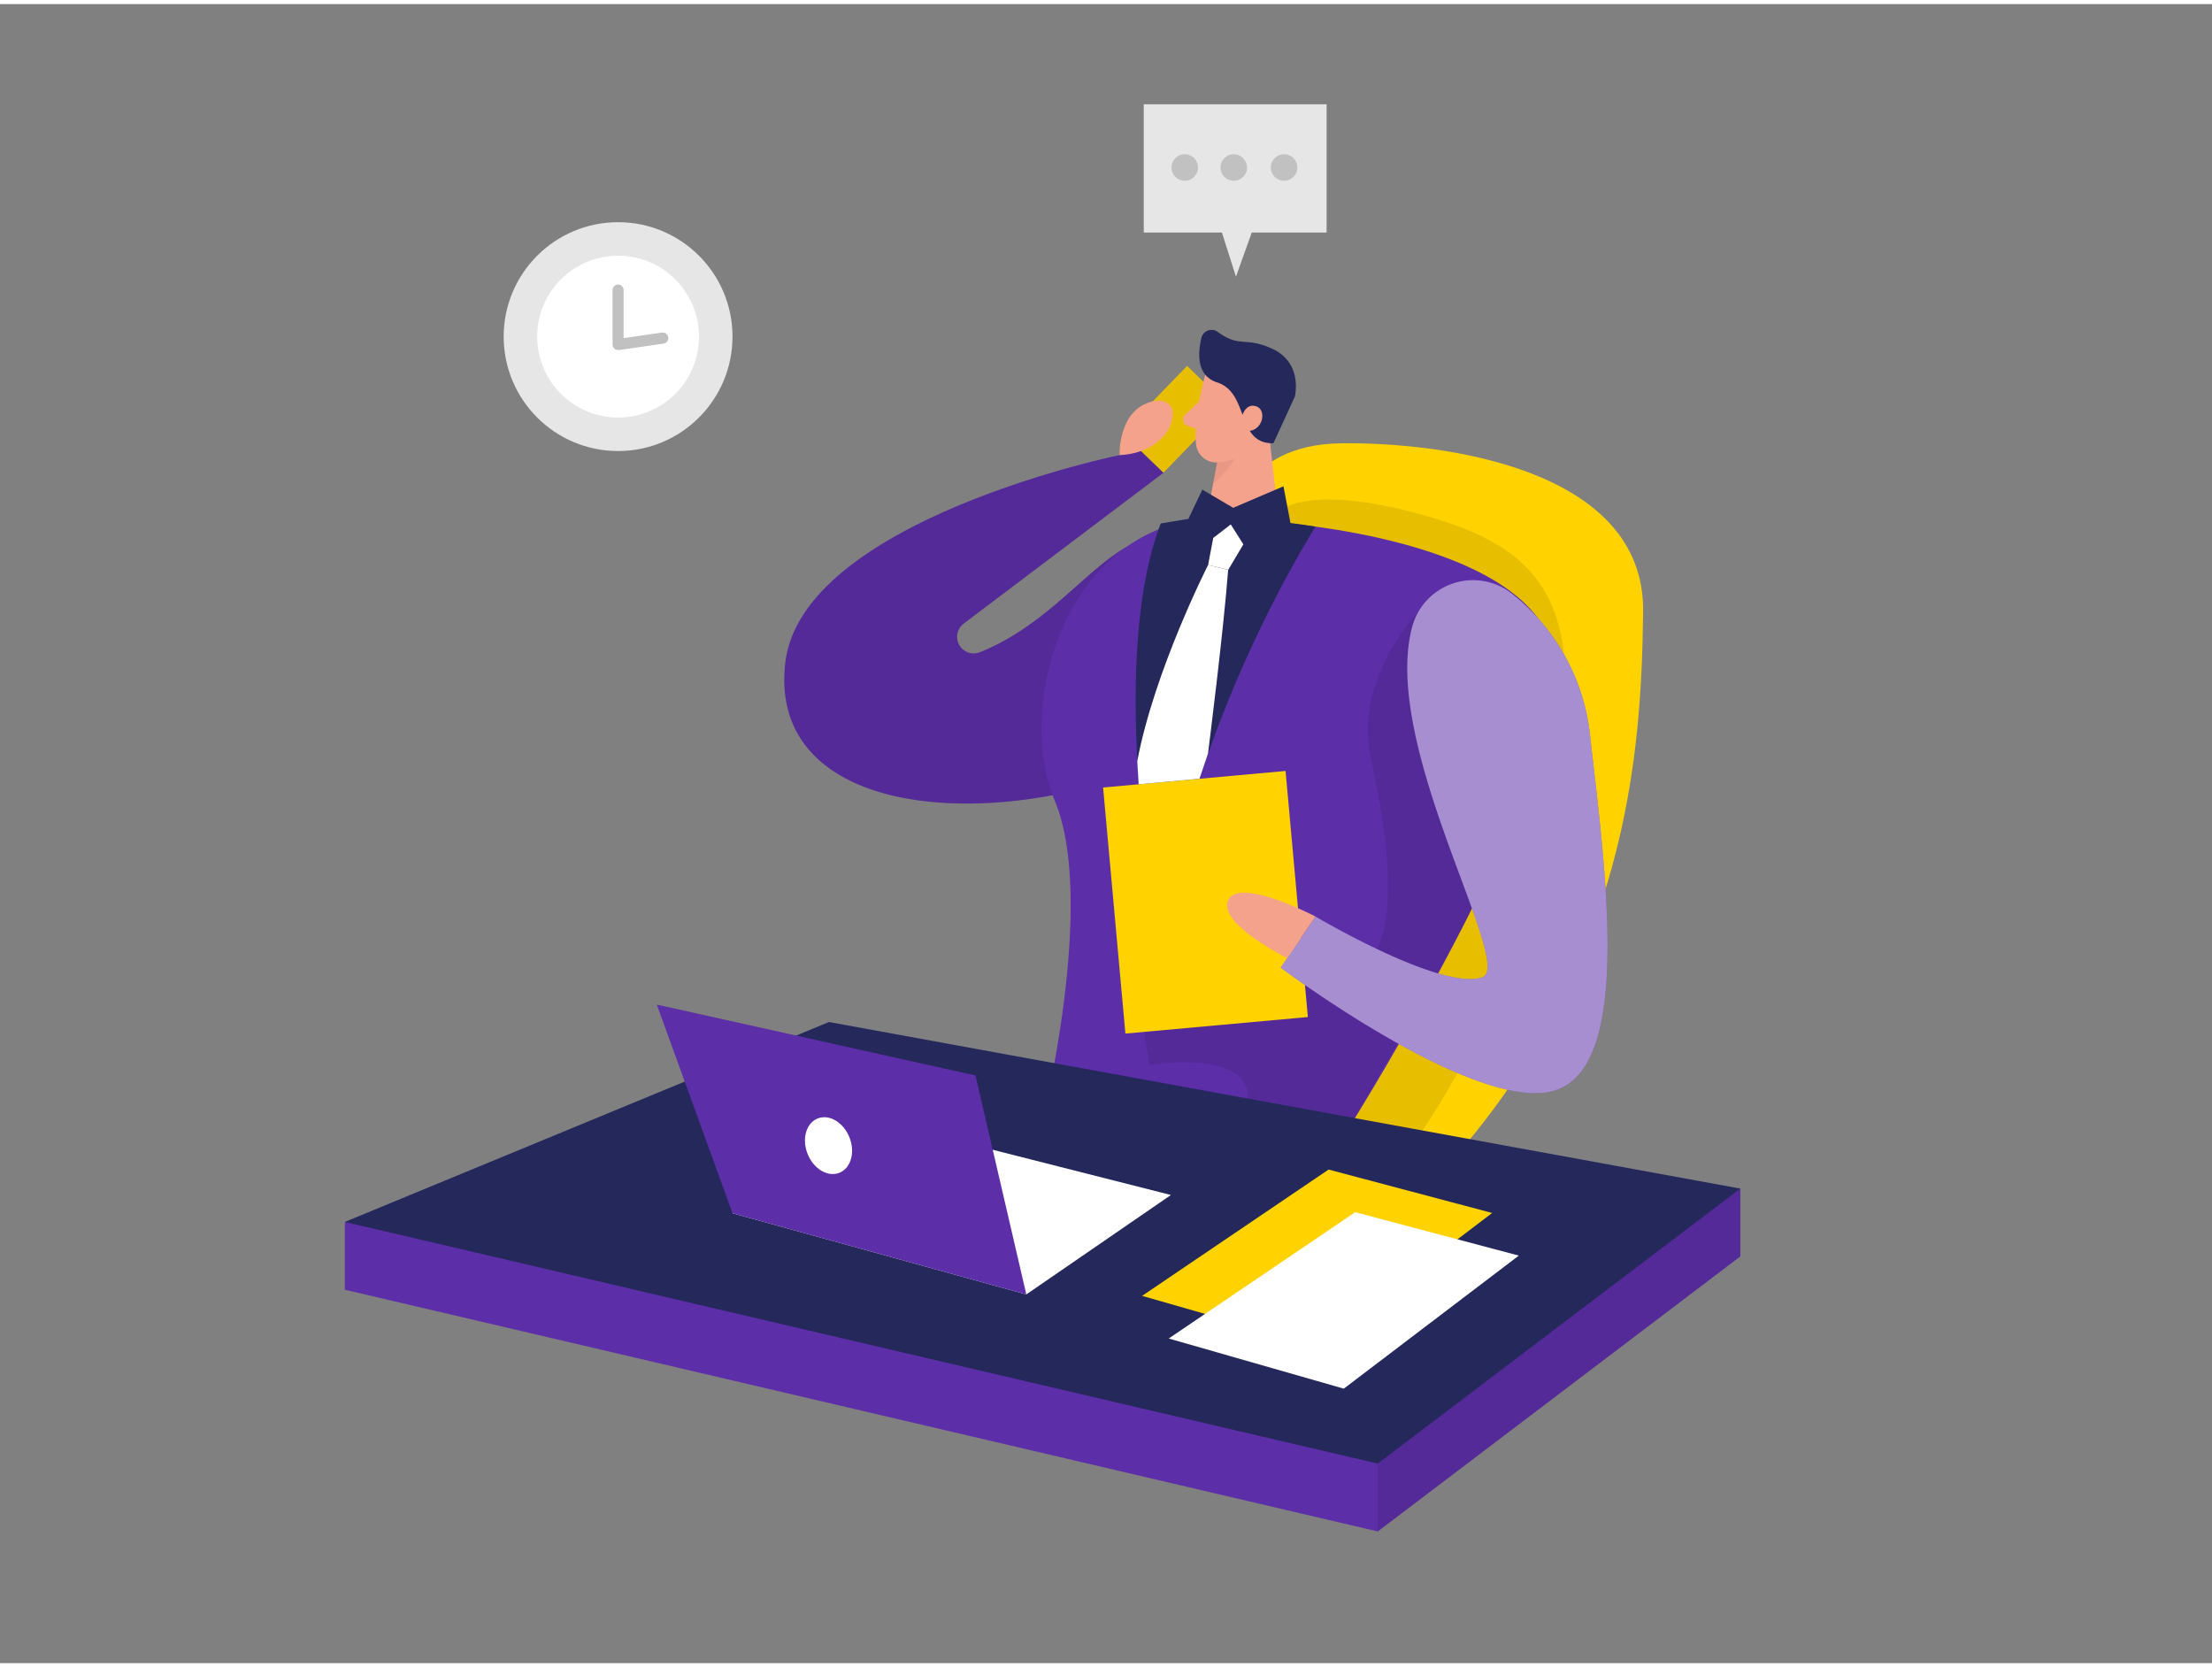 <?xml version="1.0" encoding="UTF-8" standalone="no"?>
<svg id="Layer_1" data-name="Layer 1" xmlns="http://www.w3.org/2000/svg" viewBox="0 0 400 300" width="406" height="306" class="illustration styles_illustrationTablet__1DWOa"><rect x="0" y="0" width="400" height="300" fill="#808080" stroke="none"/><path d="M202.45,81.56S144.94,93.34,142,119.18s31.55,30.58,61.74,20.39,19-41.85,6.58-43c-9.91-1-17.64,14.45-33.1,20.62a3,3,0,0,1-2.92-5.19L210.4,84.75l-4.07-3.94Z" fill="#5C2EA8"></path><path d="M202.45,81.56S144.94,93.34,142,119.18s31.55,30.58,61.74,20.39,19-41.85,6.58-43c-9.91-1-17.64,14.45-33.1,20.62a3,3,0,0,1-2.92-5.19L210.4,84.75l-4.07-3.94Z" opacity="0.09"></path><rect x="204.11" y="69.91" width="16.84" height="10.36" transform="translate(10.79 175.63) rotate(-45.95)" fill="#ffd200"></rect><rect x="204.11" y="69.91" width="16.84" height="10.36" transform="translate(10.79 175.63) rotate(-45.95)" opacity="0.09"></rect><path d="M222.56,94.09s1.4-14.45,20-14.67,54.87,4.64,54.57,30.42-2.8,64.09-36,100.88l-57.37-14.87S230.75,126.07,222.56,94.09Z" fill="#ffd200"></path><path d="M231.09,91.87s5-5.66,27.41.85,28.38,17.68,22.7,51.48-24.05,59.57-24.05,59.57l-22.81-4.24Z" opacity="0.09"></path><path d="M231.31,93.78s43.32,2.85,49.31,22.17S244.05,203,244.05,203H188.28s10.19-40.8,2.4-59.08S194.05,85.56,231.31,93.78Z" fill="#5C2EA8"></path><polygon points="228.57 69.69 231.31 93.78 216.57 101.43 221.3 76.59 228.57 69.69" fill="#f4a28c"></polygon><path d="M220.4,80.44a8.78,8.78,0,0,0,4.44-2.38s-.39,4.42-5.45,8.58Z" fill="#ce8172" opacity="0.31"></path><path d="M217.89,67.25s-2,7.13-1.63,12.18a3.71,3.71,0,0,0,4,3.45c2.54-.2,5.91-1.22,7.43-4.91L231,72a6.65,6.65,0,0,0-1.6-7.51C225.85,60.79,218.86,62.84,217.89,67.25Z" fill="#f4a28c"></path><path d="M216.88,71.81l-2.54,2.43a1.18,1.18,0,0,0,.39,2l2.69,1Z" fill="#f4a28c"></path><path d="M220.24,59.31a1.89,1.89,0,0,0-3,1.1c-.65,2.78-.87,6.82,2.86,8,5.87,1.9,3.39,11.16,10.18,11L234.14,71s1.57-6.1-4.12-8.7C225.06,60.08,224.28,62.21,220.24,59.31Z" fill="#24285b"></path><path d="M221.39,92.77c4,.24,10.78.76,16.51,1.73,0,0-23.54,36.57-28,77.34,0,0-10.2-51.2,0-77.92l5-.83A30,30,0,0,1,221.39,92.77Z" fill="#24285b"></path><path d="M256.49,109.84s-11.65,12.23-8.65,26.22,6.8,36-4,39.38-32.78-6.4-32.78-6.4l-5.42,9.4,2.22,13.39s24-4,16.28,11.19h19.9s19.09-33,22.14-39.47S256.49,109.84,256.49,109.84Z" opacity="0.09"></path><rect x="201.42" y="140.08" width="33.13" height="44.68" transform="translate(-13.77 20.34) rotate(-5.18)" fill="#ffd200"></rect><path d="M255.42,112.42a11.39,11.39,0,0,1,18.14-5.69,37.67,37.67,0,0,1,14,25.75c2.69,23.77,7.75,59.45-6.32,63.94s-49.65-22.18-49.65-22.18L237.9,165S260.53,178.44,268,176C274.15,174.08,249.44,133.93,255.42,112.42Z" fill="#5C2EA8"></path><path d="M255.42,112.42a11.39,11.39,0,0,1,18.14-5.69,37.67,37.67,0,0,1,14,25.75c2.69,23.77,7.75,59.45-6.32,63.94s-49.65-22.18-49.65-22.18L237.9,165S260.53,178.44,268,176C274.15,174.08,249.44,133.93,255.42,112.42Z" fill="#fff" opacity="0.46"></path><path d="M237.9,165s-13.74-7.2-15.79-3,10.65,10.51,10.65,10.51Z" fill="#f4a28c"></path><path d="M214.9,93.09l2.52-5.29L223,91.09l9.09-3.89L233.39,94S219.54,100.29,214.9,93.09Z" fill="#24285b"></path><polygon points="219.39 96.54 222.56 94.09 224.84 97.69 222.11 102.29 218.46 101.43 219.39 96.54" fill="#fff"></polygon><path d="M218.46,101.43s-9.69,19-12.81,35.48l.26,4.17,11-1,1.53-4.53s2.81-22.07,3.65-33.26Z" fill="#fff"></path><polygon points="149.91 196.33 314.71 226.45 249.14 276.19 62.36 232.48 149.91 196.33" fill="#5C2EA8"></polygon><polygon points="62.36 220.22 62.36 232.48 314.71 226.45 314.71 214.19 62.36 220.22" fill="#5C2EA8"></polygon><polygon points="149.91 184.07 314.71 214.19 249.14 263.92 62.36 220.22 149.91 184.07" fill="#24285b"></polygon><polygon points="132.46 218.65 159.65 202.13 211.74 215.35 185.59 233.33 132.46 218.65" fill="#fff"></polygon><path d="M224.48,74.9s.56-2.8,2.63-2.19,1.27,4.64-1.66,4.49Z" fill="#f4a28c"></path><polygon points="240.25 210.75 206.53 233.59 238.18 242.66 269.83 218.6 240.25 210.75" fill="#ffd200"></polygon><polygon points="132.46 218.65 118.77 180.92 176.4 193.73 185.59 233.33 132.46 218.65" fill="#5C2EA8"></polygon><polygon points="245.07 218.46 211.34 241.3 243 250.37 274.65 226.31 245.07 218.46" fill="#fff"></polygon><path d="M202.45,81.56s-.32-8.28,6-9.72S212.84,81.1,202.45,81.56Z" fill="#f4a28c"></path><ellipse cx="149.83" cy="206.41" rx="4.07" ry="5.29" transform="translate(-66.23 70.87) rotate(-21.92)" fill="#fff"></ellipse><rect x="206.83" y="18.12" width="33.06" height="23.19" fill="#e6e6e6"></rect><polygon points="227.58 37.89 223.5 49.29 219.87 37.89 227.58 37.89" fill="#e6e6e6"></polygon><circle cx="214.24" cy="29.55" r="2.4" fill="#c1c1c1"></circle><circle cx="223.1" cy="29.55" r="2.4" fill="#c1c1c1"></circle><circle cx="232.21" cy="29.55" r="2.4" fill="#c1c1c1"></circle><circle cx="111.77" cy="60.13" r="20.69" fill="#e6e6e6"></circle><circle cx="111.77" cy="60.13" r="14.63" fill="#fff"></circle><path d="M111.77,62.55a1,1,0,0,1-.66-.24,1,1,0,0,1-.34-.76V51.72a1,1,0,0,1,2,0V60.4l6.92-1a1,1,0,0,1,.29,2l-8.07,1.16Z" fill="#c1c1c1"></path><polygon points="249.14 263.92 249.14 276.19 314.71 226.45 314.71 214.19 249.14 263.92" opacity="0.09"></polygon></svg>